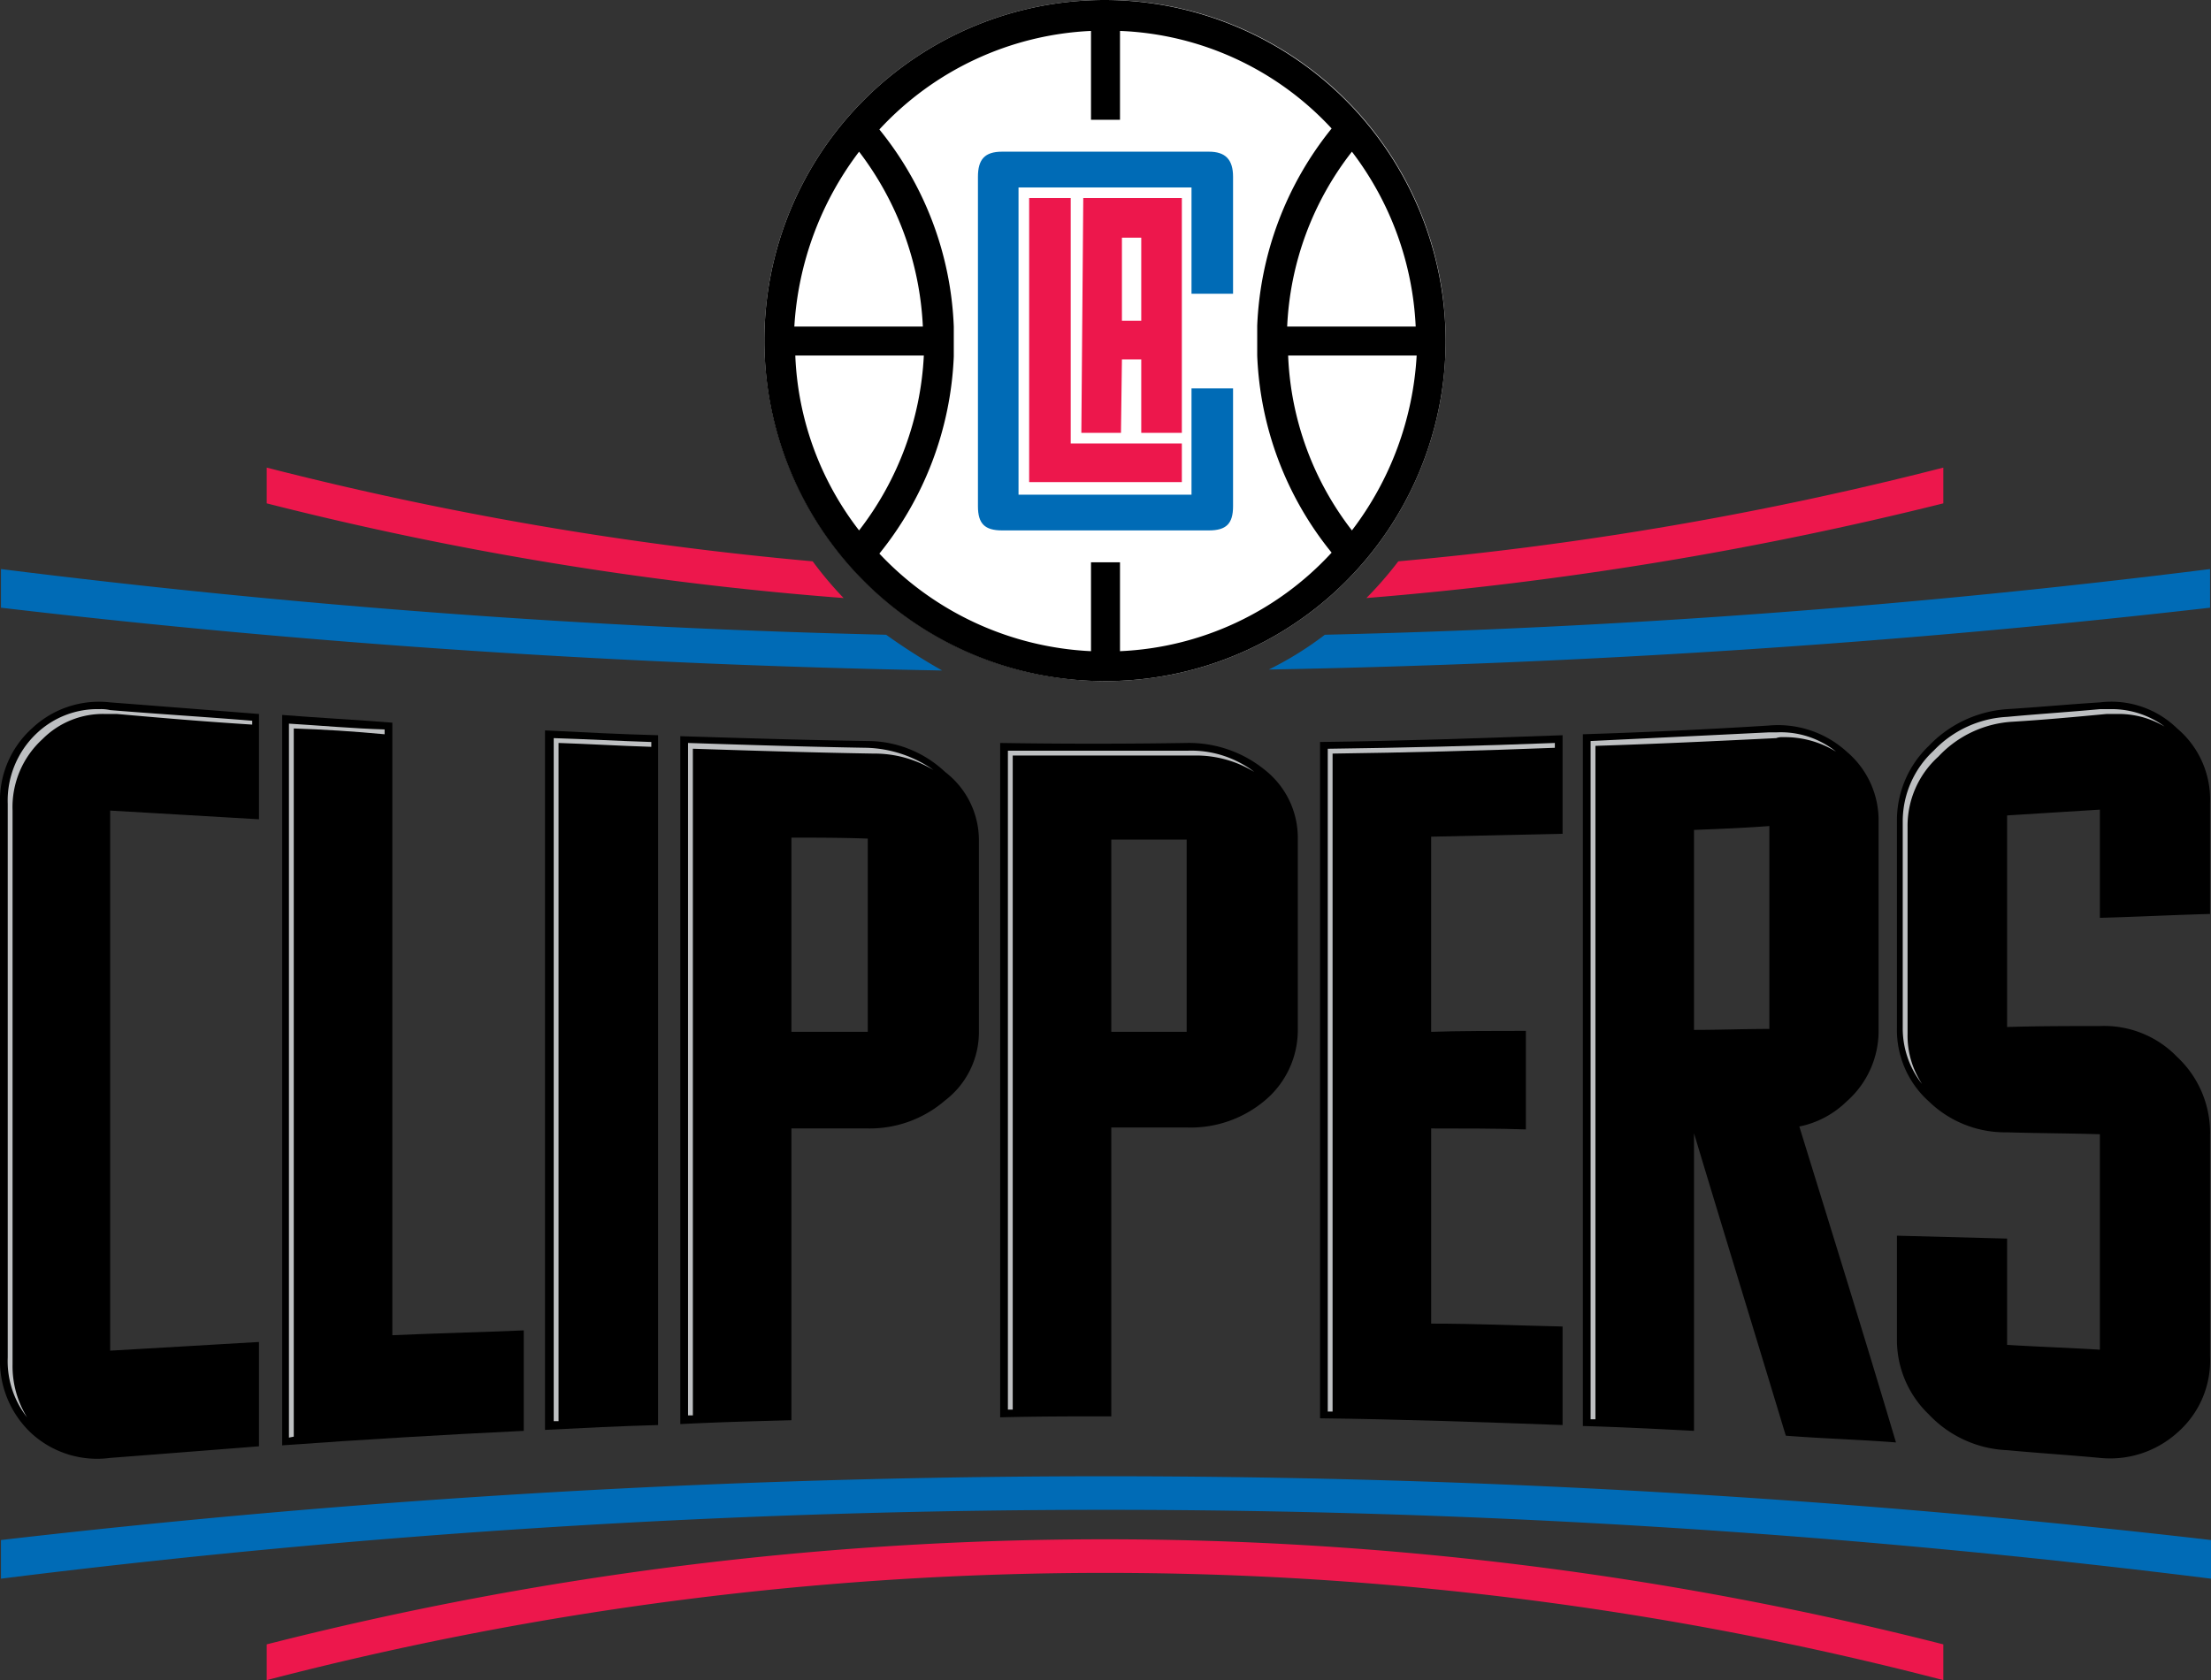 <?xml version="1.0" encoding="UTF-8" standalone="no"?>
<svg xmlns:rdf="http://www.w3.org/1999/02/22-rdf-syntax-ns#" xmlns="http://www.w3.org/2000/svg" height="208.68" width="274.56" version="1.1" xmlns:cc="http://creativecommons.org/ns#" xmlns:dc="http://purl.org/dc/elements/1.1/" viewBox="0 0 274.56 208.68"><rect x="0" y="0" width="274.56" height="208.68" fill="#333333" stroke="none"/><path d="M3.96,90.48A12.062,12.062,0,0,0,0,99.84V168.6a12.318,12.318,0,0,0,3.96,9.48,12.086,12.086,0,0,0,9.72,3c6.24-.48,12.36-.96,18.48-1.44V166.68c-6.12.36-12.24.72-18.48,1.08V100.68c6.24.36,12.36.72,18.48,1.08V88.68c-6.12-.48-12.24-.96-18.48-1.44A12.096,12.096,0,0,0,3.96,90.48Z"/><path d="M48.72,89.76c-4.56-.36-9.12-.6-13.68-.96v90.72C45,178.8,55.08,178.2,65.04,177.72V165.24c-5.4.24-10.92.36-16.32.6Z"/><path d="M67.68,177.6c4.68-.24,9.48-.48,14.04-.6V91.32c-4.56-.12-9.36-.36-14.04-.6Z"/><path d="M107.76,128.16H98.28V104.04c3.24,0,6.24,0,9.48.12Zm0-36.12c-7.8-.12-15.48-.36-23.28-.6v85.44c4.68-.24,9.24-.36,13.8-.48V140.16h9.48a14.305,14.305,0,0,0,9.6-3.48,10.68,10.68,0,0,0,4.2-8.4v-24a10.68,10.68,0,0,0-4.2-8.4A14.044,14.044,0,0,0,107.76,92.04Z"/><path d="M210.36,103.08c3.12-.12,6.12-.24,9.36-.48v25.2c-3.12,0-6.24.12-9.36.12Zm18.96,33.72a11.658,11.658,0,0,0,3.96-9V102.12a11.167,11.167,0,0,0-3.96-8.76,12.669,12.669,0,0,0-9.72-3.24q-11.52.72-23.04,1.08v85.92c4.56.12,9.12.36,13.8.6V140.76c3.72,12.36,7.56,24.84,11.4,37.56,4.56.36,9.12.48,13.68.84-3.96-13.32-8.04-26.4-12-39.24A11.732,11.732,0,0,0,229.32,136.8Z"/><path d="M147.36,128.16H138V104.28h9.36Zm0-35.88c-7.68.12-15.48.12-23.16,0v83.76c4.56-.12,9.24-.12,13.8-.12V140.04h9.36a14.31,14.31,0,0,0,9.72-3.36,11.4,11.4,0,0,0,4.08-8.64v-24a10.723,10.723,0,0,0-4.08-8.4A14.931,14.931,0,0,0,147.36,92.28Z"/><path d="M163.92,176.16c10.08.12,20.16.48,30.12.84V164.76c-5.4-.12-10.92-.36-16.32-.36V140.16c3.24,0,8.76,0,11.76.12V128.04c-3.12,0-8.64,0-11.76.12V103.92c5.52-.12,10.92-.24,16.32-.36V91.32c-10.08.36-20.16.72-30.12.84Z"/><path d="M274.44,113.52V99.72a11.528,11.528,0,0,0-4.08-9.24,11.707,11.707,0,0,0-9.6-3.24c-3.84.24-7.68.6-11.52.84A14.827,14.827,0,0,0,239.52,92.64a12.798,12.798,0,0,0-3.96,9.36v25.68a11.908,11.908,0,0,0,3.96,9.12,13.594,13.594,0,0,0,9.72,3.84c3.84.12,7.68.12,11.52.24V167.64c-3.84-.24-7.68-.36-11.52-.6v-13.2l-13.68-.36v12.84a12.798,12.798,0,0,0,3.96,9.36,14.163,14.163,0,0,0,9.72,4.44c3.84.36,7.68.6,11.52.96a12.471,12.471,0,0,0,9.6-3.12,11.849,11.849,0,0,0,4.08-9.48V141a12.873,12.873,0,0,0-4.08-9.72,12.58,12.58,0,0,0-9.6-3.84c-3.84,0-7.68,0-11.52.12V101.28l11.52-.72V114C265.32,113.88,269.88,113.64,274.44,113.52Z"/><path d="M14.52,88.68c5.4.48,11.04.96,16.8,1.32v-.48c-5.88-.48-11.76-.84-17.64-1.32a4.923,4.923,0,0,0-1.32-.12,10.968,10.968,0,0,0-7.8,3A11.49,11.49,0,0,0,.96,99.84V168.6a11.312,11.312,0,0,0,2.4,7.44,12.095,12.095,0,0,1-1.8-6.6V100.68A11.429,11.429,0,0,1,5.28,91.8a10.585,10.585,0,0,1,7.8-3.12Z" fill="#bec0c2"/><path d="M47.76,91.2v-.6c-3.96-.12-7.92-.48-11.88-.72v88.68l.6-.12V90.48C40.2,90.6,43.92,90.84,47.76,91.2Z" fill="#bec0c2"/><path d="M80.88,92.76v-.6c-3.96-.12-8.16-.36-12.12-.48v84.84h.6V92.28C73.08,92.4,76.92,92.64,80.88,92.76Z" fill="#bec0c2"/><path d="M108.48,93.6a14.119,14.119,0,0,1,7.44,2.04A15.187,15.187,0,0,0,107.64,92.88c-7.32-.12-14.88-.36-22.2-.6V175.8h.6V93h.12C93.48,93.24,101.16,93.48,108.48,93.6Z" fill="#bec0c2"/><path d="M221.4,91.56a12.095,12.095,0,0,1,6.6,1.8,10.987,10.987,0,0,0-7.32-2.4h-.96c-7.2.36-14.76.72-22.2,1.08v84.24h.6V92.64c7.56-.24,15.12-.6,22.44-.96A2.042,2.042,0,0,1,221.4,91.56Z" fill="#bec0c2"/><path d="M138.12,93.84h10.2a13.816,13.816,0,0,1,7.44,2.04,12.911,12.911,0,0,0-8.28-2.64H125.16v81.84h.6V93.84Z" fill="#bec0c2"/><path d="M193.08,92.28c-9.36.36-18.72.6-28.2.72v82.32h.6V93.6c9.12-.12,18.48-.36,27.6-.72Z" fill="#bec0c2"/><path d="M261.6,88.68h1.2a11.2,11.2,0,0,1,6,1.56,11.078,11.078,0,0,0-6.84-2.16h-1.2c-3.84.36-7.68.6-11.52.96a13.542,13.542,0,0,0-9.12,4.2,11.96,11.96,0,0,0-3.84,8.64v25.8a11.129,11.129,0,0,0,2.4,6.96,10.896,10.896,0,0,1-1.8-6.24V102.72A11.579,11.579,0,0,1,240.72,93.96,13.672,13.672,0,0,1,249.96,89.64C253.92,89.4,257.76,89.04,261.6,88.68Z" fill="#bec0c2"/><path d="M.12,196.08a1105.403,1105.403,0,0,1,274.44,0v-4.8a1192.687,1192.687,0,0,0-274.44,0Z" fill="#006bb6"/><path d="M33.12,208.68a413.447,413.447,0,0,1,208.2,0v-4.44a421.728,421.728,0,0,0-208.2,0Z" fill="#ed174c"/><path d="M110.04,78.84A1084.537,1084.537,0,0,1,.12,70.68v4.8c38.76,4.56,77.76,7.08,116.88,7.8A77.088,77.088,0,0,1,110.04,78.84Z" fill="#006bb6"/><path d="M164.52,78.84A41.957,41.957,0,0,1,157.56,83.16c39-.72,78.12-3.24,116.88-7.68v-4.8A1084.538,1084.538,0,0,1,164.52,78.84Z" fill="#006bb6"/><path d="M100.92,69.72a426.225,426.225,0,0,1-67.8-11.64V62.52a420.734,420.734,0,0,0,71.64,11.76A45.455,45.455,0,0,1,100.92,69.72Z" fill="#ed174c"/><path d="M173.64,69.72a46.828,46.828,0,0,1-3.96,4.56,443.717,443.717,0,0,0,71.64-11.76V58.08A424.777,424.777,0,0,1,173.64,69.72Z" fill="#ed174c"/><path d="M94.92,42.36A42.3,42.3,0,1,1,137.28,84.6,42.43,42.43,0,0,1,94.92,42.36Z" fill="#fff"/><path d="M167.88,65.88a37.878,37.878,0,0,1-7.92-21.72h15.96A39.449,39.449,0,0,1,167.88,65.88Zm-28.8,15V69.84h-3.6V80.88A38.545,38.545,0,0,1,109.2,68.76a41.676,41.676,0,0,0,9.24-24.48V40.56a41.38,41.38,0,0,0-9.24-24.48A38.164,38.164,0,0,1,135.48,3.84V14.88h3.6V3.84a37.805,37.805,0,0,1,26.28,12.12,41.677,41.677,0,0,0-9.24,24.48v3.72a41.38,41.38,0,0,0,9.24,24.48A37.931,37.931,0,0,1,139.08,80.88Zm-32.4-15a37.878,37.878,0,0,1-7.92-21.72h15.96A38.555,38.555,0,0,1,106.68,65.88Zm0-47.04a38.743,38.743,0,0,1,7.92,21.72H98.64A39.791,39.791,0,0,1,106.68,18.84Zm61.2,0a38.743,38.743,0,0,1,7.92,21.72H159.84A38.014,38.014,0,0,1,167.88,18.84ZM137.28,0a42.3,42.3,0,1,0,42.24,42.36A42.43,42.43,0,0,0,137.28,0Z"/><polygon points="127.8 24.6 127.8 59.88 146.76 59.88 146.76 55.08 132.96 55.08 132.96 24.6 127.8 24.6" fill="#ed174c"/><path d="M153.12,36.48V21.96c0-2.16-.96-3.12-3-3.12H124.44c-2.16,0-3,.96-3,3.12V62.88c0,2.16.84,3,3,3h25.68c2.16,0,3-.84,3-3V48.24h-5.16v13.2H126.48V23.28h21.48v13.2Z" fill="#006bb6"/><path d="M141.72,39.84h-2.4V29.52h2.4Zm5.04,13.92V24.6H134.52l-.24,29.16h4.92l.12-9.12h2.4v9.12Z" fill="#ed174c"/></svg>